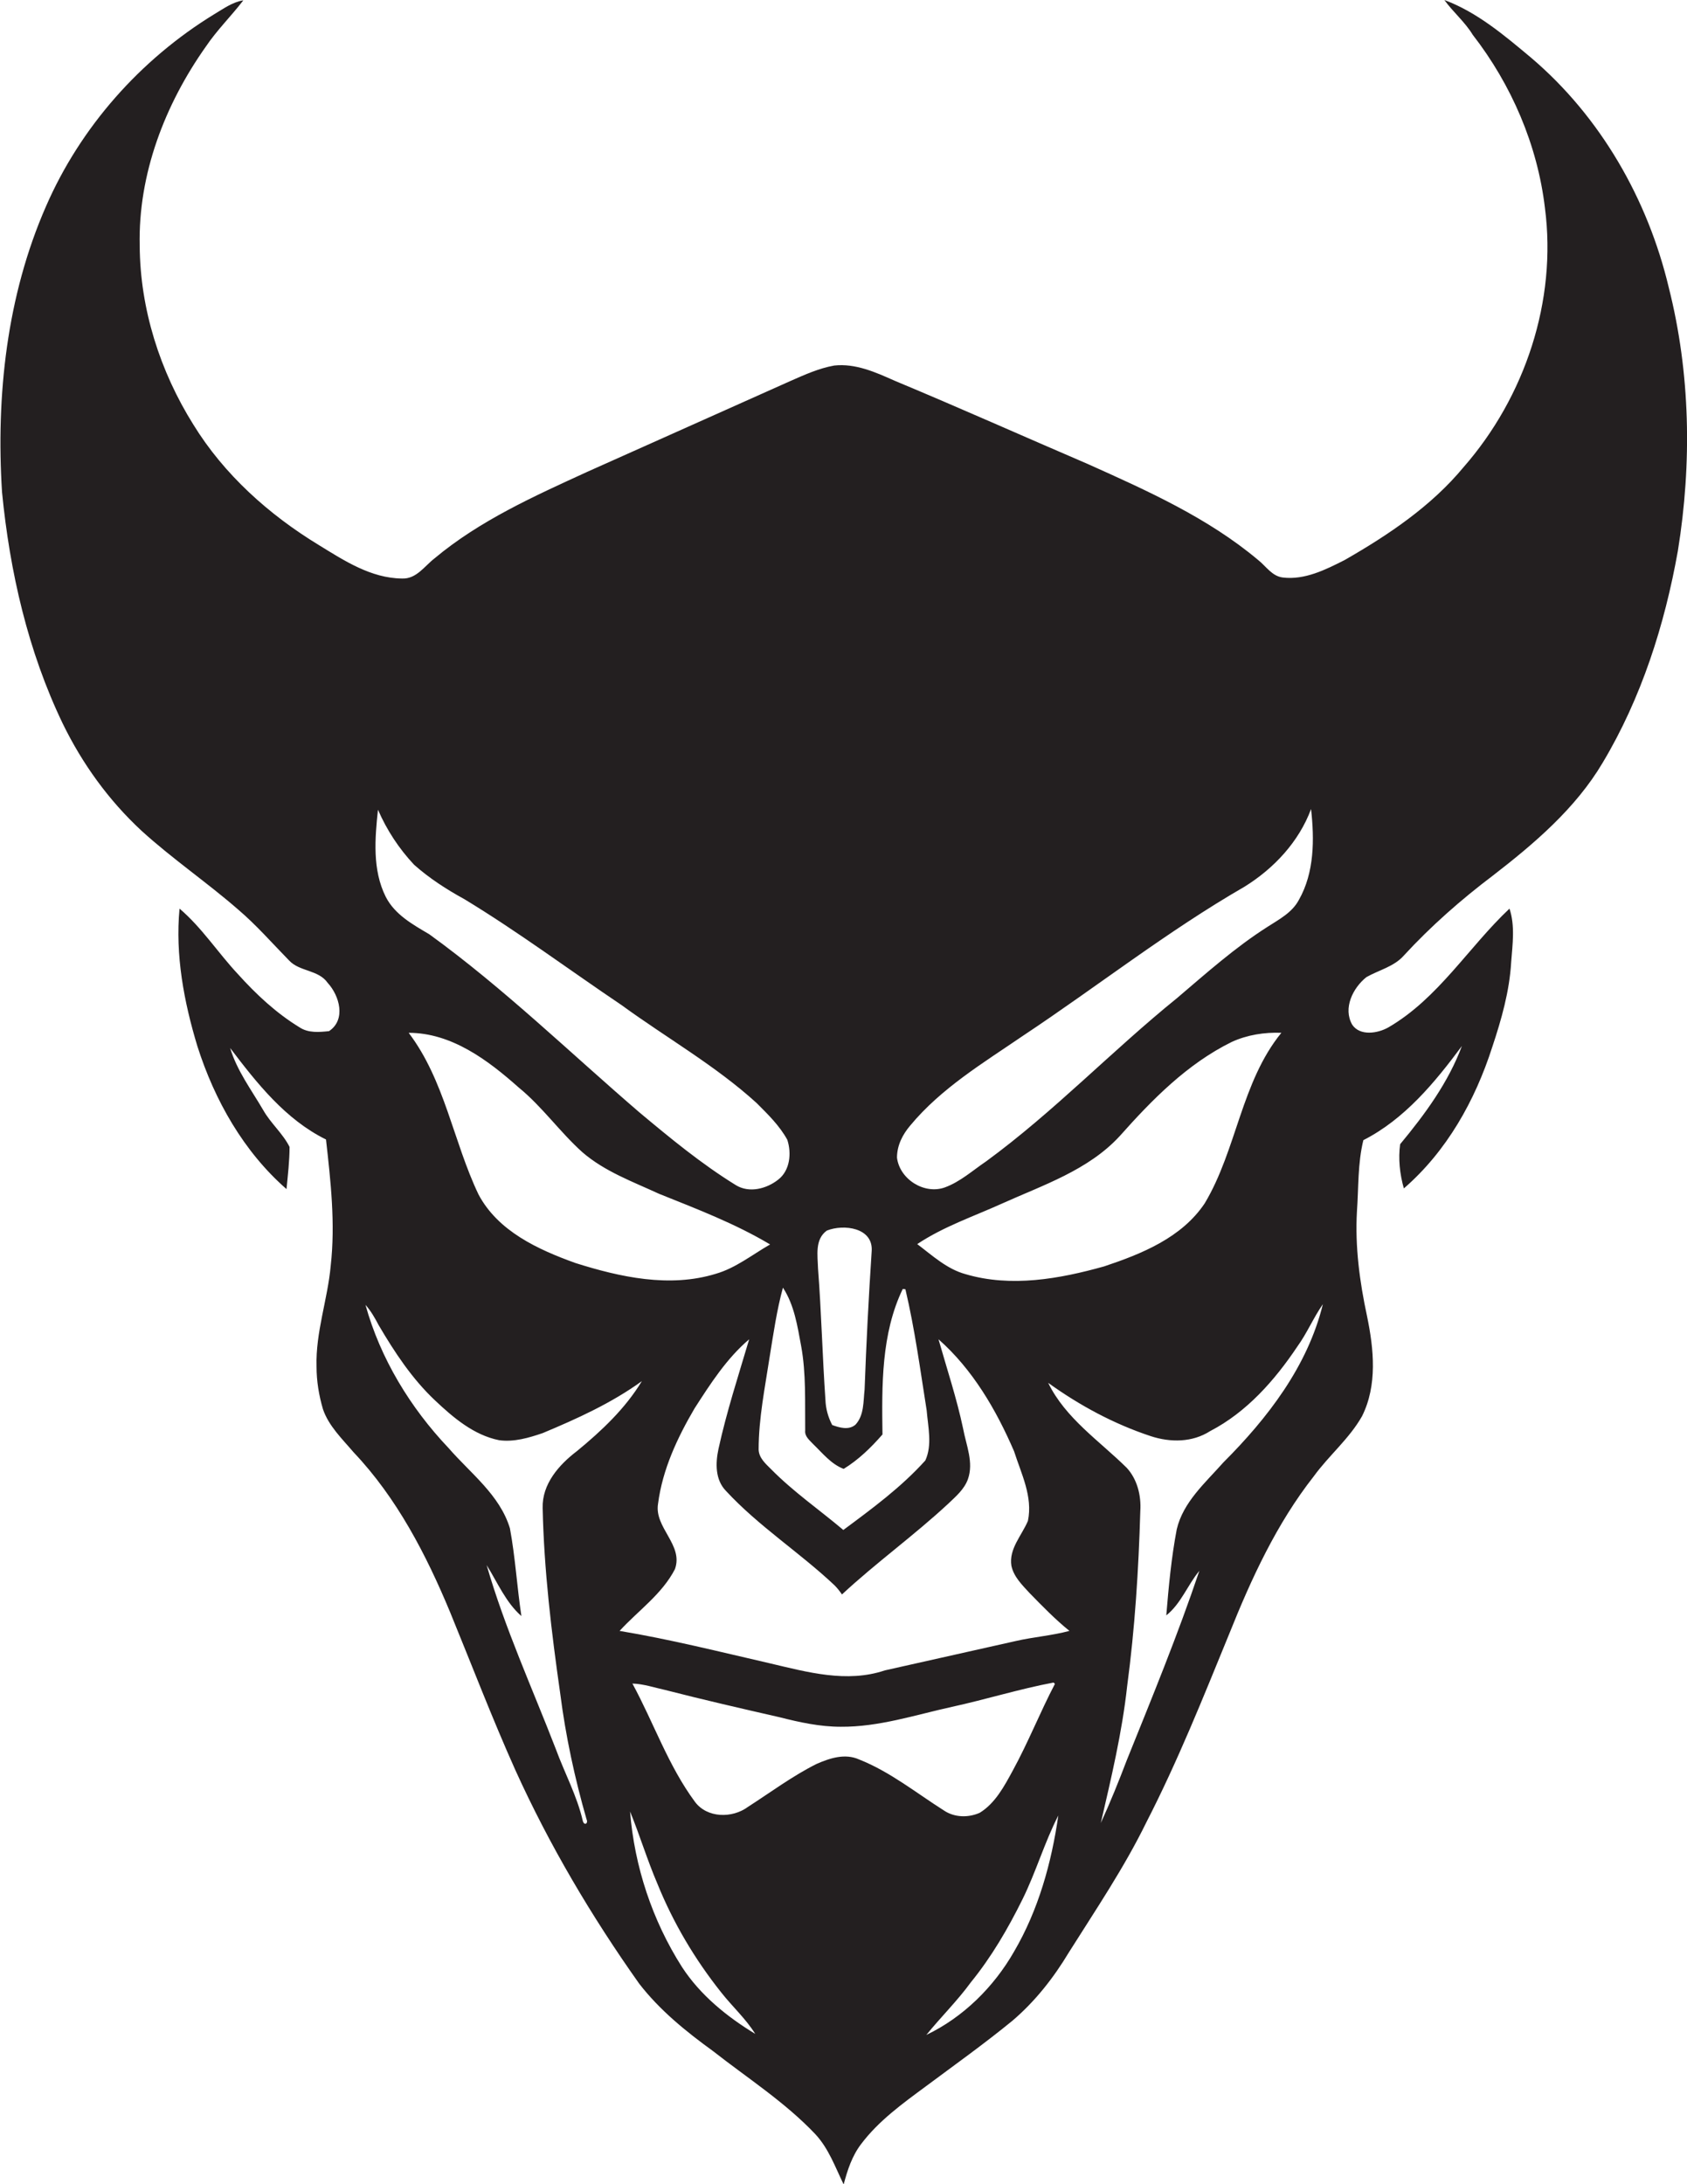 <?xml version="1.0" encoding="utf-8"?>
<!-- Generator: Adobe Illustrator 19.2.0, SVG Export Plug-In . SVG Version: 6.00 Build 0)  -->
<svg version="1.1" id="Layer_1" xmlns="http://www.w3.org/2000/svg" xmlns:xlink="http://www.w3.org/1999/xlink" x="0px" y="0px"
	 viewBox="0 0 499.9 647.1" enable-background="new 0 0 499.9 647.1" xml:space="preserve">
<path fill="#231F20" d="M494.5,85.2c-6.2-26.1-20.2-50.6-40.8-68.1c-7.9-6.6-16-13.5-25.7-17.1c2.6,3.6,6.1,6.5,8.4,10.3
	c11.5,14.8,19.2,32.7,21.4,51.3c3.6,27.5-5.9,56-24.1,76.8c-9.6,11.6-22.3,20.1-35.2,27.5c-5.7,2.9-11.9,6-18.4,5.2
	c-3.2-0.4-5-3.4-7.3-5.2c-14.9-12.5-32.8-20.5-50.4-28.4c-19.1-8.2-38.1-16.7-57.3-24.7c-5.6-2.5-11.6-5.2-17.9-4.5
	c-4.5,0.8-8.7,2.7-12.8,4.5c-20.1,9-40.3,18-60.4,27c-15.7,7.2-31.8,14.4-45.2,25.6c-3,2.3-5.4,6.2-9.7,6
	c-9.2-0.1-17.1-5.3-24.6-9.9c-14.8-9-28.1-20.9-37.2-35.7c-9.9-15.8-15.8-34.3-15.9-53c-0.5-21.2,7.5-41.9,19.6-59
	c3.3-4.9,7.5-9,11.1-13.7c-3.2,0.5-5.9,2.5-8.6,4.1c-21.9,13.4-39.7,33.5-49.9,57c-11.6,26.5-14.8,56-13,84.6
	c2.3,23.6,7.7,47.2,18,68.6c5.8,11.9,13.6,22.7,23.3,31.7c9.1,8.3,19.4,15.3,28.7,23.4c5.4,4.6,10.1,10,15.1,15.1
	c3.1,3.3,8.7,2.7,11.4,6.6c3.5,3.8,5.5,10.9,0.4,14.3c-2.9,0.3-6.1,0.6-8.7-1.1c-6.9-4.2-12.9-9.8-18.3-15.8
	c-5.9-6.3-10.7-13.8-17.3-19.4c-1.3,13.8,1.3,27.6,5.3,40.8c5.1,16,13.7,31.2,26.4,42.3c0.4-4.2,0.9-8.3,0.9-12.5
	c-2-4-5.6-7-7.8-10.9c-3.5-6-7.8-11.7-9.8-18.4c7.9,10.4,16.4,21.2,28.4,27.1c1.4,12.4,2.8,24.9,1.4,37.4c-0.9,10-4.5,19.7-4.2,29.9
	c0,4.3,0.7,8.5,1.9,12.6c1.7,5,5.7,8.8,9.1,12.8c12.8,13.5,21.5,30.3,28.6,47.4c6.4,15.6,12.4,31.3,19.3,46.7
	c10.1,22.3,22.6,43.4,36.7,63.3c6.1,7.9,13.9,14.2,21.9,20c10.2,8,21.3,15.1,30.3,24.6c4,4.3,5.9,9.8,8.4,14.9
	c1.1-4.2,2.5-8.5,5.2-12c5.2-6.9,12.3-12,19.2-17.1c8.6-6.4,17.3-12.6,25.6-19.4c6.7-5.7,12.2-12.7,16.7-20.2
	c8-12.7,16.4-25.1,23-38.6c9.3-18.1,16.8-36.9,24.5-55.7c6.6-16.5,14.1-32.8,25.1-46.8c4.5-6.2,10.5-11.1,14.3-17.8
	c4.6-9.2,3.5-19.9,1.5-29.6c-2.2-10.2-3.6-20.7-3-31.1c0.5-7,0.2-14.2,1.9-21.1c12.2-6.2,21.2-17.1,29.2-27.9
	c-4,10.8-11,20.3-18.3,29.1c-0.6,4.3-0.1,8.9,1.1,13.1c12.7-11,21.1-26,26.2-41.9c2.7-8.1,5.1-16.5,5.6-25.1
	c0.4-5.3,1.2-10.8-0.5-15.9c-12.2,11.5-21.1,26.6-35.9,35.2c-3.2,1.8-8.4,2.6-10.7-0.8c-2.8-4.9,0.2-10.9,4.2-14.1
	c3.7-2.1,8.2-3.1,11.1-6.4c8-8.7,17-16.6,26.4-23.7c12.3-9.5,24.5-19.9,32.5-33.4c11.5-19.2,18.4-40.9,22.3-62.8
	C501.4,137.2,500.9,110.5,494.5,85.2z M269.7,333.5c9.2-11.1,21.7-18.6,33.4-26.6c22-14.6,42.8-31,65.7-44.2
	c8.7-5.4,16.1-13.3,19.7-23c1,9,1,18.8-3.6,26.9c-2,3.8-5.9,5.8-9.3,8c-9.6,6.1-18.1,13.7-26.8,21.1c-19.3,15.6-36.5,33.7-56.6,48.4
	c-4,2.7-7.6,6-12.2,7.7c-6.1,2.2-13.4-2.4-14.2-8.8C265.8,339.3,267.5,336.1,269.7,333.5z M379.7,306
	c-11.9,14.6-13.2,34.6-22.7,50.5c-6.8,10.2-18.7,15-29.8,18.7c-13.2,3.7-27.6,6.3-41.1,2.3c-5.5-1.5-9.8-5.5-14.3-8.9
	c7.8-5.2,16.7-8.2,25.1-12c12.2-5.5,25.6-9.9,34.9-20c9.6-10.8,20-21.4,33.2-27.9C369.6,306.6,374.7,305.8,379.7,306z M245,364.6
	c5-2,13.8-0.9,13.3,6.1c-0.9,13.7-1.6,27.3-2.1,41c-0.4,3.5-0.1,7.6-2.7,10.4c-2,1.7-4.7,0.9-6.9,0.1c-1.2-2.3-1.9-4.8-2-7.4
	c-0.9-13-1.2-26-2.2-39C242.3,372,241.4,367.2,245,364.6z M237.4,398.8c1.5,8.2,1.1,16.6,1.2,25c-0.2,1.8,1.3,2.9,2.4,4.1
	c2.8,2.7,5.3,5.9,9,7.3c4.4-2.7,8.1-6.3,11.5-10.2c-0.2-14.5-0.4-29.8,6-43.1c0.2,0,0.6,0,0.8,0.1c2.8,11.9,4.4,23.9,6.3,35.9
	c0.4,4.9,1.7,10.2-0.4,14.8c-7.1,7.9-15.8,14.3-24.3,20.6c-7.1-6-14.8-11.3-21.4-18c-1.6-1.6-3.6-3.3-3.7-5.8
	c0-9.3,1.9-18.5,3.3-27.7c1.1-6.8,2.1-13.7,3.9-20.3C235.4,386.7,236.3,392.9,237.4,398.8z M212.1,377.4c-13.7,4.2-28.3,1-41.6-3.2
	c-11.1-4-22.9-9.4-28.7-20.3c-7.5-15.7-10-33.8-20.7-47.9c12.7,0,23.5,8.1,32.6,16.2c7,5.7,12.2,13.2,18.9,19.2
	c6.6,5.7,14.9,8.7,22.7,12.3c11.2,4.5,22.5,8.8,32.9,15C222.8,371.8,218,375.7,212.1,377.4z M112,239.9c2.6,6,6.2,11.5,10.7,16.3
	c4.5,4,9.6,7.3,14.9,10.2c16,9.7,31,20.9,46.6,31.4c13.3,9.7,27.8,17.9,40,29c3.3,3.3,6.8,6.7,9.1,10.9c1.3,4,0.8,9.1-2.7,11.8
	c-3.4,2.7-8.6,4.1-12.6,1.6c-10.2-6.3-19.4-13.9-28.5-21.5c-20.6-17.7-40.2-36.8-62.3-52.8c-4.9-2.9-10.2-5.8-12.9-11.1
	C110.3,257.7,111.1,248.4,112,239.9z M166,501.7c1.6,12.6,4.3,25.1,7.8,37.3c0.6,1.3-0.7,2-1.1,0.5c-1.7-7.4-5.4-14.2-8-21.3
	c-7-18.1-15.1-35.8-20.5-54.5c3.2,5.1,5.7,11.1,10.3,15.1c-1.3-8.6-1.8-17.4-3.4-26c-3-9.9-11.7-16.3-18.2-23.8
	c-11.3-11.9-20.2-26.5-24.6-42.4c1.6,1.8,2.8,3.9,3.9,6c4.7,8,9.9,15.9,16.7,22.3c5.4,5.1,11.5,10.3,19,11.8
	c4.4,0.6,8.8-0.7,12.9-2.1c10.3-4.3,20.4-8.9,29.4-15.4c-4.9,8.1-11.9,14.7-19.2,20.7c-5.4,4.1-10.4,9.8-10.2,16.9
	C161.2,465.2,163.4,483.5,166,501.7z M202.1,582.8c-8.8-13.8-14.1-29.8-15.4-46.1c2.9,7.1,5.1,14.4,8.1,21.4
	c4.7,11.6,11.1,22.4,18.9,32.2c3.3,4.2,7.3,7.8,10.1,12.3C215.4,597.5,207.5,591.1,202.1,582.8z M254.6,521.3
	c-4.2-1.9-8.7-0.4-12.6,1.3c-7.2,3.6-13.6,8.4-20.3,12.7c-4.7,3.5-12.2,3.4-15.8-1.5c-7.9-10.7-12.2-23.4-18.5-35
	c3.3,0.1,6.5,1.2,9.7,1.9c11.3,2.9,22.6,5.5,34,8.1c5.9,1.5,11.9,2.8,18,2.8c11.3,0.1,22.1-3.5,33-5.9c10.1-2.2,20-5.3,30.1-7.2
	c0.1,0.1,0.3,0.3,0.4,0.4c-4.4,8.4-7.9,17.3-12.5,25.7c-2.5,4.6-5.2,9.7-9.8,12.5c-3.4,1.5-7.5,1.4-10.6-0.7
	C271.5,531.2,263.7,524.9,254.6,521.3z M300.5,578.2c-6,10.5-15.1,19.5-26,24.7c4.3-5.3,9.2-10.1,13.2-15.6
	c6.1-7.5,11-15.9,15.3-24.6c4-8.1,6.5-16.8,10.6-24.8C311.6,551.9,307.7,565.9,300.5,578.2z M301,486.2c-12.9,2.9-25.8,5.8-38.8,8.7
	c-11.3,3.8-23,0.5-34.1-2.1c-14.8-3.4-29.5-7.1-44.5-9.6c5.5-6,12.6-10.9,16.4-18.3c2.6-7.2-6.2-12.3-5-19.4
	c1.3-10.1,5.7-19.5,10.8-28.2c4.7-7.3,9.5-14.8,16.2-20.5c-3.2,10.8-6.7,21.5-9.1,32.5c-0.9,4.2-1,9.1,2.2,12.4
	c9.7,10.5,21.8,18.2,32.2,28c0.8,0.8,1.5,1.7,2.2,2.7c10.1-9.4,21.4-17.5,31.5-26.9c2.2-2.1,4.7-4.2,5.8-7.2c1.8-5-0.5-10.1-1.4-15
	c-1.9-9-4.8-17.7-7.3-26.5c10.1,8.9,17.1,20.9,22.4,33.2c2.1,6.6,5.6,13.4,4.1,20.6c-1.8,4.3-5.7,8.3-4.9,13.3
	c0.7,3.3,3.2,5.7,5.4,8.1c3.8,3.9,7.6,7.8,11.8,11.2C311.7,484.6,306.2,485,301,486.2z M362.5,433.3c-5.3,6-11.9,11.7-13.8,19.8
	c-1.6,8.4-2.4,17-3.1,25.5c4.4-3.5,6.3-9,9.8-13.2c-6.4,19-14,37.5-21.5,56.1c-2.4,6.3-4.9,12.5-7.7,18.6
	c3.1-13.4,6.3-26.8,7.8-40.5c2.3-17.2,3.4-34.6,3.9-51.9c0.3-4.6-0.9-9.4-4-12.8c-8.1-8-18.2-14.7-23.3-25.2
	c9.3,6.7,19.5,12.2,30.4,15.8c5.8,1.9,12.3,1.9,17.6-1.5c10.8-5.6,19.1-15,25.8-25c2.9-4,4.8-8.6,7.6-12.6
	C387.5,404.8,375.6,420.2,362.5,433.3z"/>
</svg>
